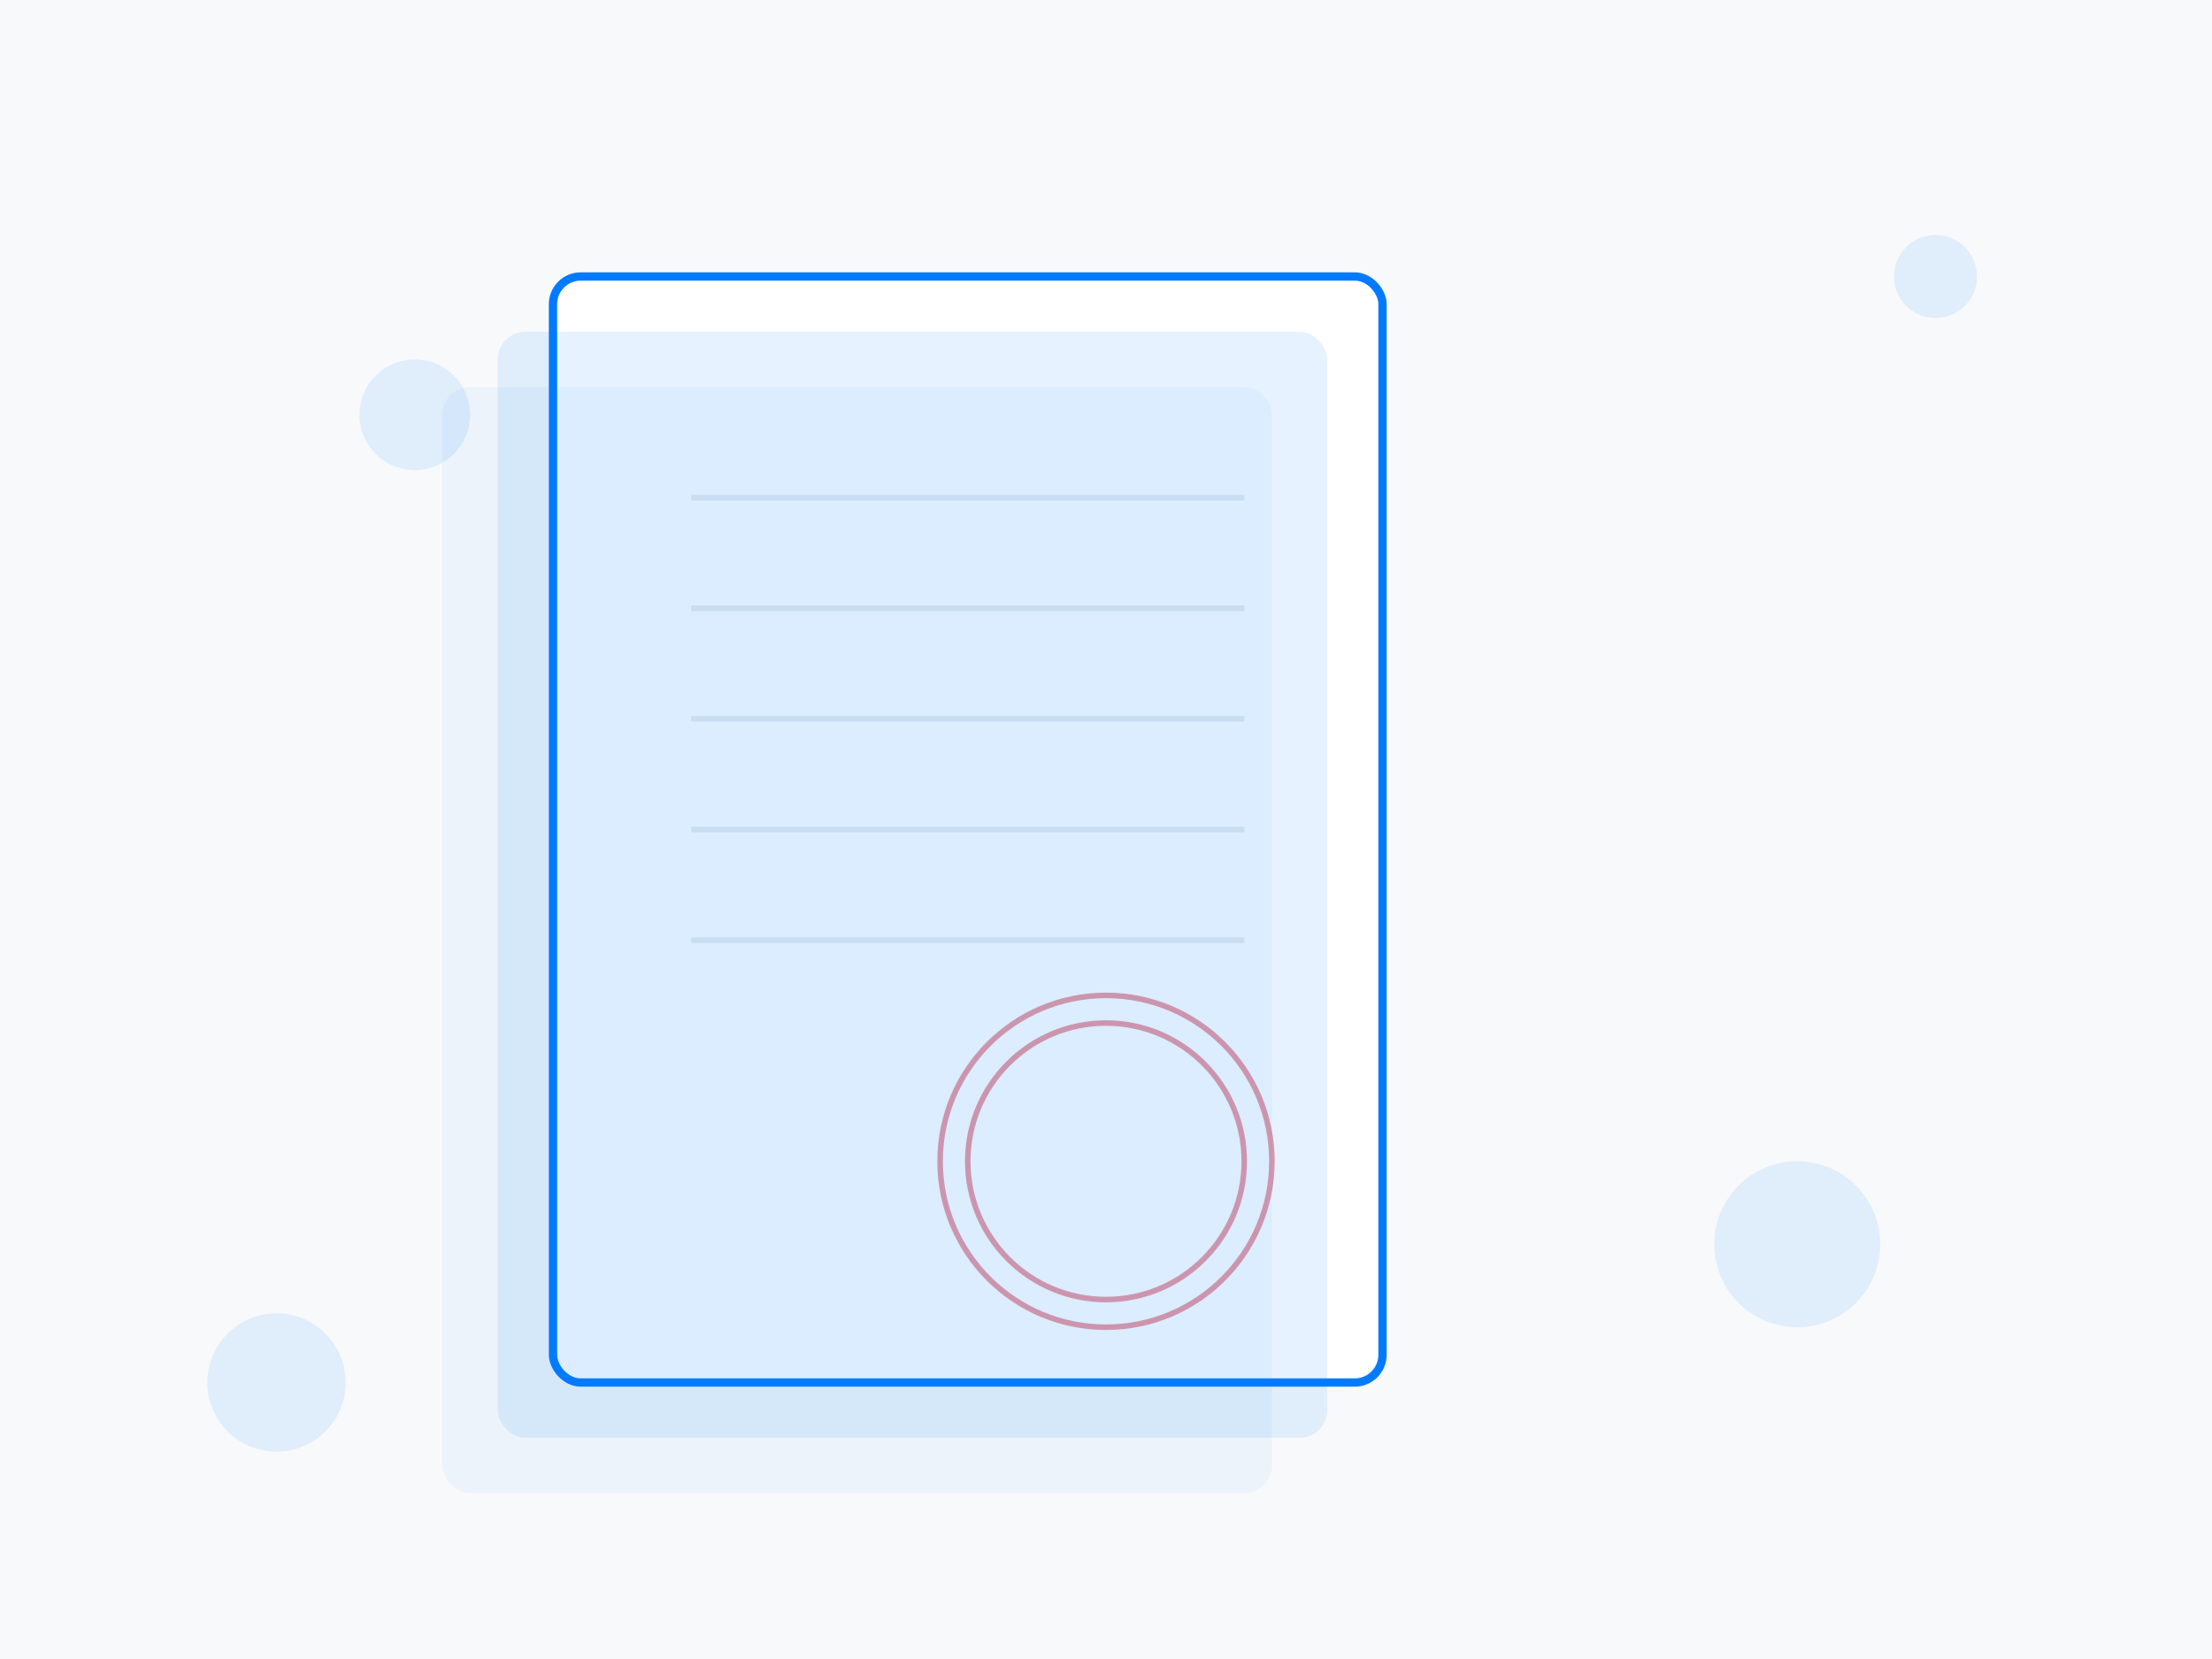 <?xml version="1.0" encoding="UTF-8"?>
<svg width="800" height="600" viewBox="0 0 800 600" xmlns="http://www.w3.org/2000/svg">
    <!-- 背景 -->
    <rect width="800" height="600" fill="#f8f9fa"/>
    
    <!-- 文档图标 -->
    <g transform="translate(200,100)">
        <!-- 主文档 -->
        <rect x="0" y="0" width="300" height="400" rx="10" fill="#ffffff" stroke="#007bff" stroke-width="3"/>
        <line x1="50" y1="80" x2="250" y2="80" stroke="#e9ecef" stroke-width="2"/>
        <line x1="50" y1="120" x2="250" y2="120" stroke="#e9ecef" stroke-width="2"/>
        <line x1="50" y1="160" x2="250" y2="160" stroke="#e9ecef" stroke-width="2"/>
        <line x1="50" y1="200" x2="250" y2="200" stroke="#e9ecef" stroke-width="2"/>
        <line x1="50" y1="240" x2="250" y2="240" stroke="#e9ecef" stroke-width="2"/>
        
        <!-- 公章效果 -->
        <circle cx="200" cy="320" r="60" fill="none" stroke="#dc3545" stroke-width="2" opacity="0.5"/>
        <circle cx="200" cy="320" r="50" fill="none" stroke="#dc3545" stroke-width="2" opacity="0.5"/>
        
        <!-- 装饰元素 -->
        <rect x="-20" y="20" width="300" height="400" rx="10" fill="#007bff" opacity="0.1"/>
        <rect x="-40" y="40" width="300" height="400" rx="10" fill="#007bff" opacity="0.05"/>
    </g>
    
    <!-- 装饰图形 -->
    <circle cx="150" cy="150" r="20" fill="#007bff" opacity="0.1"/>
    <circle cx="650" cy="450" r="30" fill="#007bff" opacity="0.1"/>
    <circle cx="700" cy="100" r="15" fill="#007bff" opacity="0.1"/>
    <circle cx="100" cy="500" r="25" fill="#007bff" opacity="0.1"/>
</svg> 